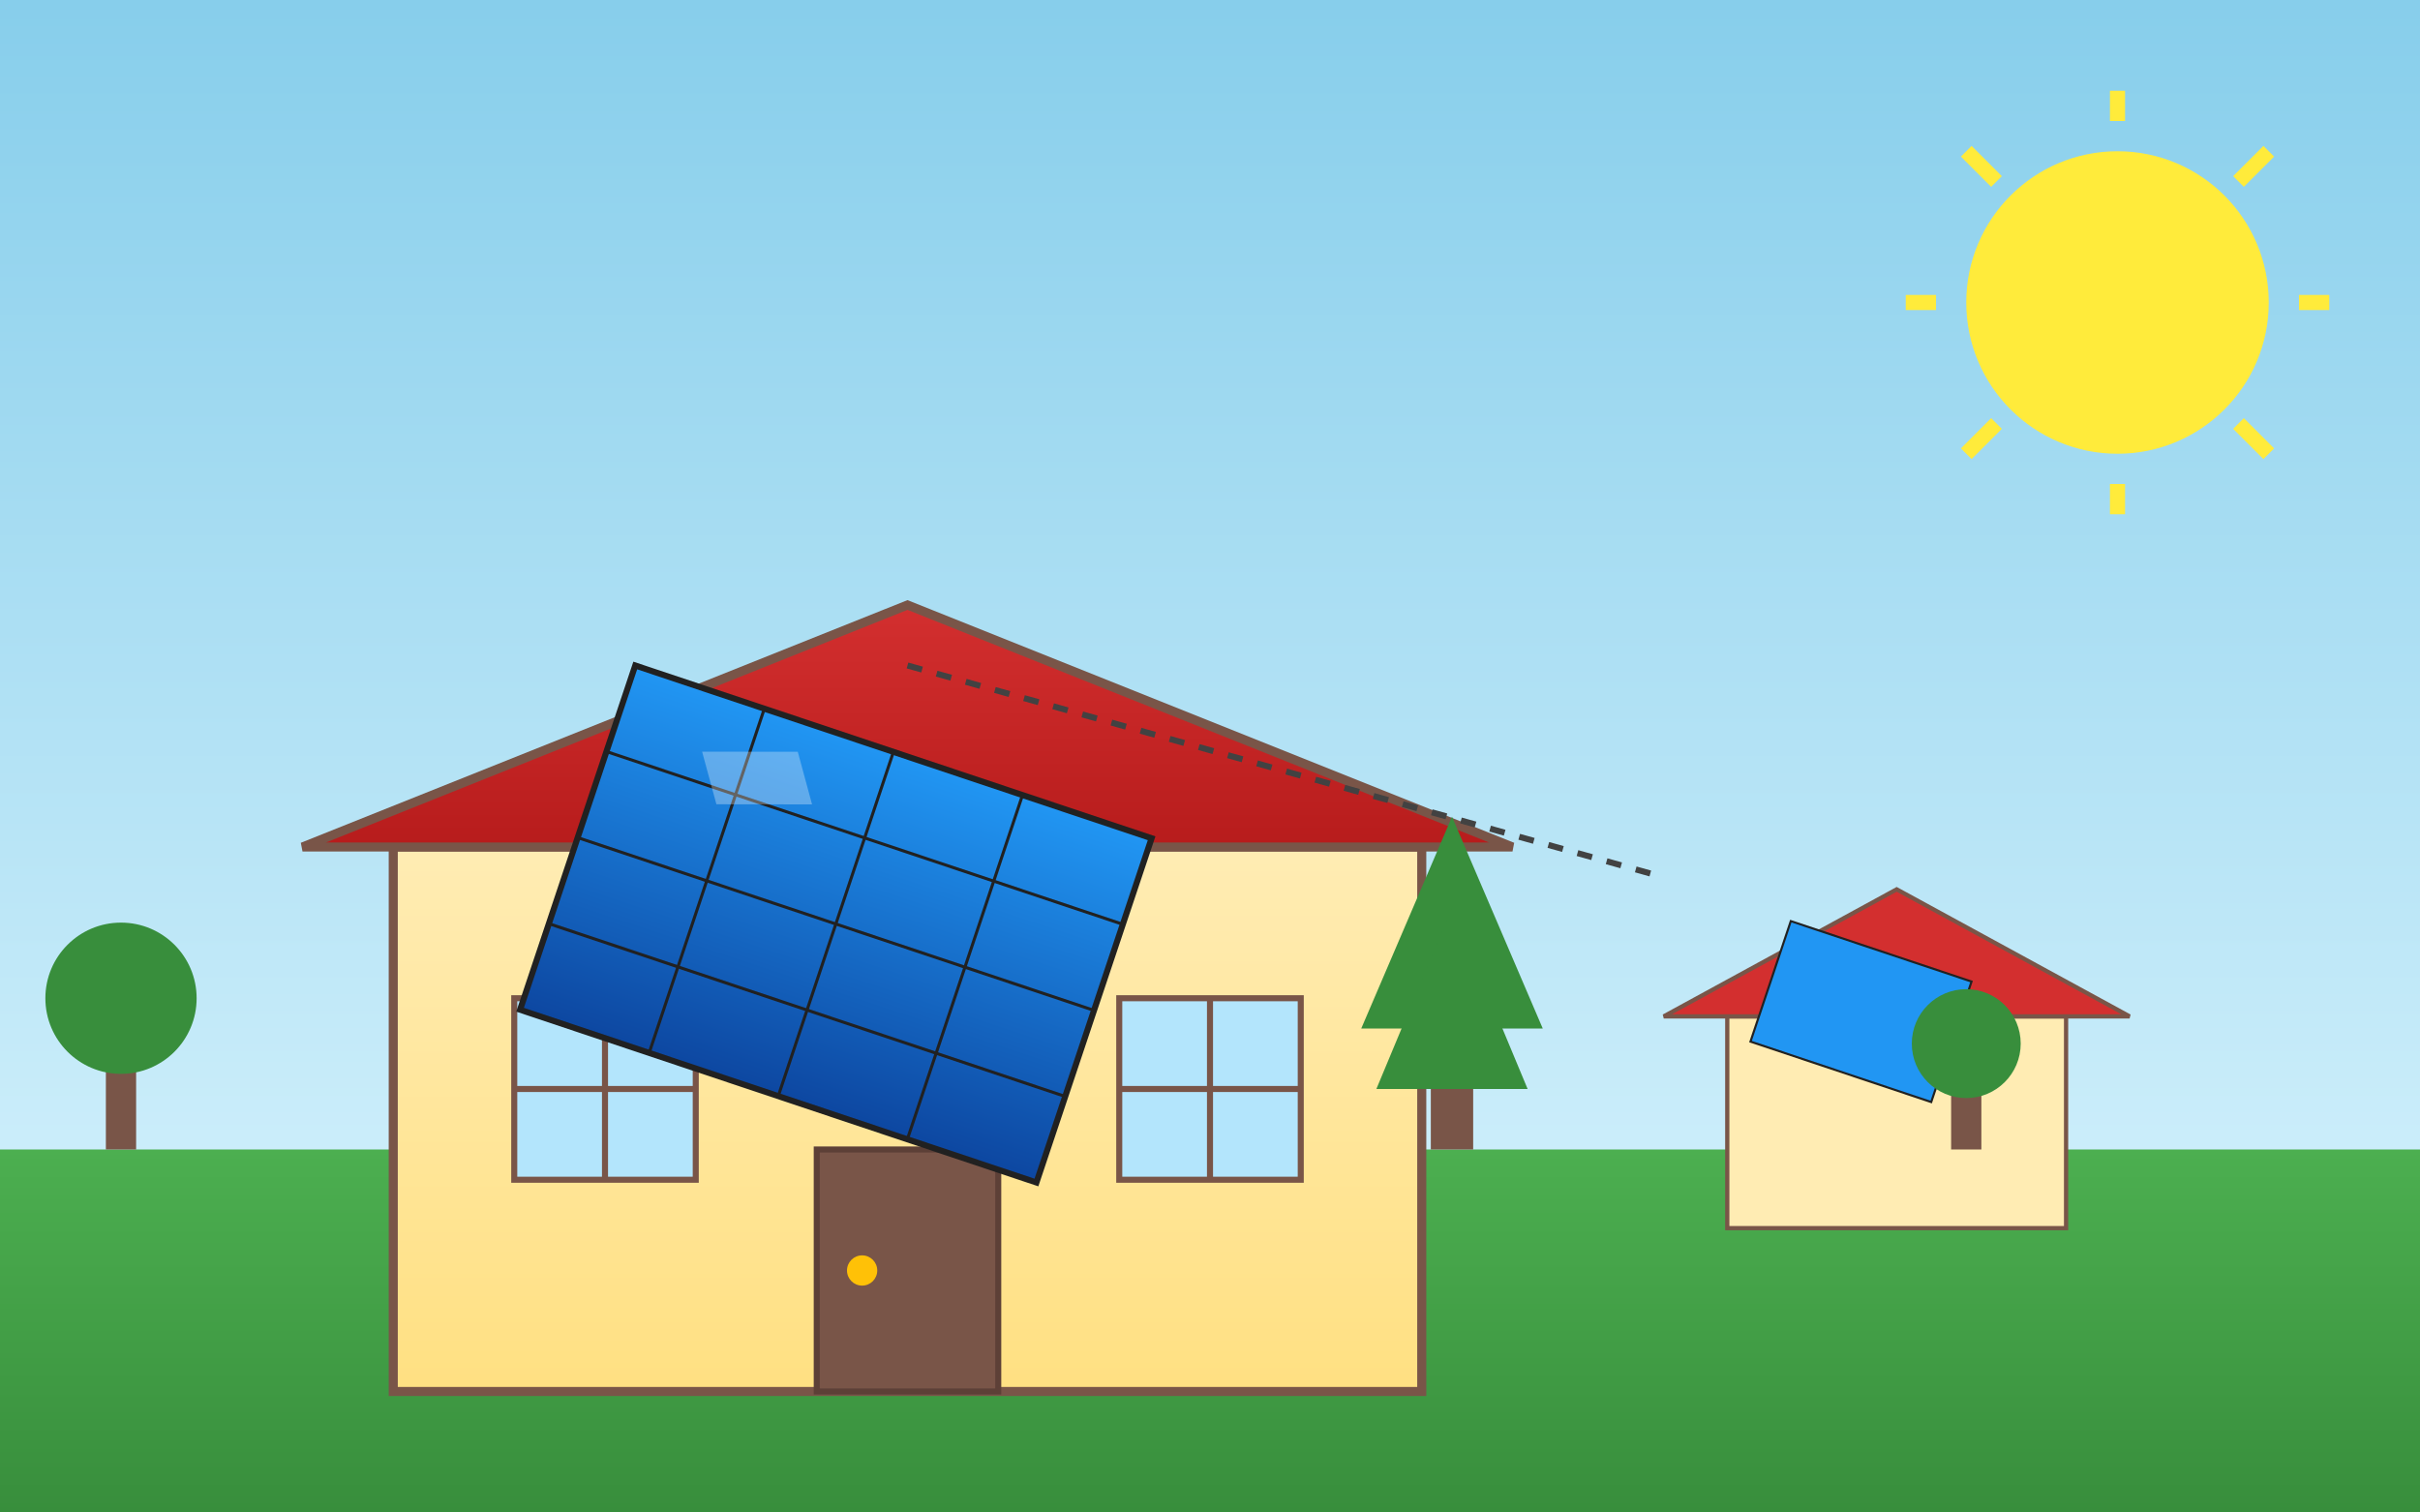 <svg xmlns="http://www.w3.org/2000/svg" width="800" height="500" viewBox="0 0 800 500">
  <defs>
    <linearGradient id="skyGradient" x1="0%" y1="0%" x2="0%" y2="100%">
      <stop offset="0%" stop-color="#87CEEB" />
      <stop offset="100%" stop-color="#E0F7FF" />
    </linearGradient>
    <linearGradient id="grassGradient" x1="0%" y1="0%" x2="0%" y2="100%">
      <stop offset="0%" stop-color="#4CAF50" />
      <stop offset="100%" stop-color="#388E3C" />
    </linearGradient>
    <linearGradient id="roofGradient" x1="0%" y1="0%" x2="0%" y2="100%">
      <stop offset="0%" stop-color="#D32F2F" />
      <stop offset="100%" stop-color="#B71C1C" />
    </linearGradient>
    <linearGradient id="houseGradient" x1="0%" y1="0%" x2="0%" y2="100%">
      <stop offset="0%" stop-color="#FFECB3" />
      <stop offset="100%" stop-color="#FFE082" />
    </linearGradient>
    <linearGradient id="panelGradient" x1="0%" y1="0%" x2="0%" y2="100%">
      <stop offset="0%" stop-color="#2196F3" />
      <stop offset="100%" stop-color="#0D47A1" />
    </linearGradient>
    <filter id="sunGlow" x="-50%" y="-50%" width="200%" height="200%">
      <feGaussianBlur stdDeviation="8" result="blur" />
      <feComposite in="SourceGraphic" in2="blur" operator="over" />
    </filter>
  </defs>
  
  <!-- Background Sky -->
  <rect width="800" height="500" fill="url(#skyGradient)" />
  
  <!-- Sun -->
  <circle cx="700" cy="100" r="50" fill="#FFEB3B" filter="url(#sunGlow)" />
  <g transform="translate(700, 100)">
    <line x1="-70" y1="0" x2="-60" y2="0" stroke="#FFEB3B" stroke-width="5" />
    <line x1="60" y1="0" x2="70" y2="0" stroke="#FFEB3B" stroke-width="5" />
    <line x1="0" y1="-70" x2="0" y2="-60" stroke="#FFEB3B" stroke-width="5" />
    <line x1="0" y1="60" x2="0" y2="70" stroke="#FFEB3B" stroke-width="5" />
    <line x1="-50" y1="-50" x2="-40" y2="-40" stroke="#FFEB3B" stroke-width="5" />
    <line x1="40" y1="40" x2="50" y2="50" stroke="#FFEB3B" stroke-width="5" />
    <line x1="-50" y1="50" x2="-40" y2="40" stroke="#FFEB3B" stroke-width="5" />
    <line x1="40" y1="-40" x2="50" y2="-50" stroke="#FFEB3B" stroke-width="5" />
  </g>

  <!-- Grass Ground -->
  <rect x="0" y="380" width="800" height="120" fill="url(#grassGradient)" />
  
  <!-- House -->
  <g transform="translate(100, 200)">
    <!-- House structure -->
    <rect x="30" y="80" width="340" height="180" fill="url(#houseGradient)" stroke="#795548" stroke-width="3" />
    
    <!-- Roof -->
    <polygon points="0,80 200,0 400,80" fill="url(#roofGradient)" stroke="#795548" stroke-width="3" />
    
    <!-- Window Left -->
    <rect x="70" y="130" width="60" height="60" fill="#B3E5FC" stroke="#795548" stroke-width="2" />
    <line x1="70" y1="160" x2="130" y2="160" stroke="#795548" stroke-width="2" />
    <line x1="100" y1="130" x2="100" y2="190" stroke="#795548" stroke-width="2" />
    
    <!-- Window Right -->
    <rect x="270" y="130" width="60" height="60" fill="#B3E5FC" stroke="#795548" stroke-width="2" />
    <line x1="270" y1="160" x2="330" y2="160" stroke="#795548" stroke-width="2" />
    <line x1="300" y1="130" x2="300" y2="190" stroke="#795548" stroke-width="2" />
    
    <!-- Door -->
    <rect x="170" y="180" width="60" height="80" fill="#795548" stroke="#5D4037" stroke-width="2" />
    <circle cx="185" cy="220" r="5" fill="#FFC107" />
    
    <!-- Solar Panels on Roof -->
    <g transform="translate(110, 20) rotate(18.5)">
      <rect x="0" y="0" width="180" height="120" fill="url(#panelGradient)" stroke="#212121" stroke-width="2" />
      
      <!-- Panel grid lines -->
      <line x1="0" y1="30" x2="180" y2="30" stroke="#212121" stroke-width="1" />
      <line x1="0" y1="60" x2="180" y2="60" stroke="#212121" stroke-width="1" />
      <line x1="0" y1="90" x2="180" y2="90" stroke="#212121" stroke-width="1" />
      
      <line x1="45" y1="0" x2="45" y2="120" stroke="#212121" stroke-width="1" />
      <line x1="90" y1="0" x2="90" y2="120" stroke="#212121" stroke-width="1" />
      <line x1="135" y1="0" x2="135" y2="120" stroke="#212121" stroke-width="1" />
      
      <!-- Sun reflection -->
      <polygon points="30,20 60,10 70,25 40,35" fill="#FFFFFF" opacity="0.3" />
    </g>
  </g>
  
  <!-- Small house in the distance -->
  <g transform="translate(550, 280) scale(0.7)">
    <rect x="30" y="80" width="160" height="100" fill="#FFECB3" stroke="#795548" stroke-width="2" />
    <polygon points="0,80 110,20 220,80" fill="#D32F2F" stroke="#795548" stroke-width="2" />
    
    <!-- Solar Panels -->
    <g transform="translate(60, 35) rotate(18.5) scale(0.5)">
      <rect x="0" y="0" width="180" height="120" fill="#2196F3" stroke="#212121" stroke-width="2" />
    </g>
  </g>
  
  <!-- Trees -->
  <g transform="translate(480, 340)">
    <rect x="-7" y="0" width="14" height="40" fill="#795548" />
    <path d="M0,-70 L-30,0 L30,0 Z" fill="#388E3C" />
    <path d="M0,-40 L-25,20 L25,20 Z" fill="#388E3C" />
  </g>
  
  <g transform="translate(40, 350)">
    <rect x="-5" y="0" width="10" height="30" fill="#795548" />
    <circle cx="0" cy="-20" r="25" fill="#388E3C" />
  </g>
  
  <g transform="translate(650, 360)">
    <rect x="-5" y="0" width="10" height="20" fill="#795548" />
    <circle cx="0" cy="-15" r="18" fill="#388E3C" />
  </g>

  <!-- Power lines connecting houses -->
  <line x1="300" y1="220" x2="550" y2="290" stroke="#424242" stroke-width="2" stroke-dasharray="5,5" />
</svg>
